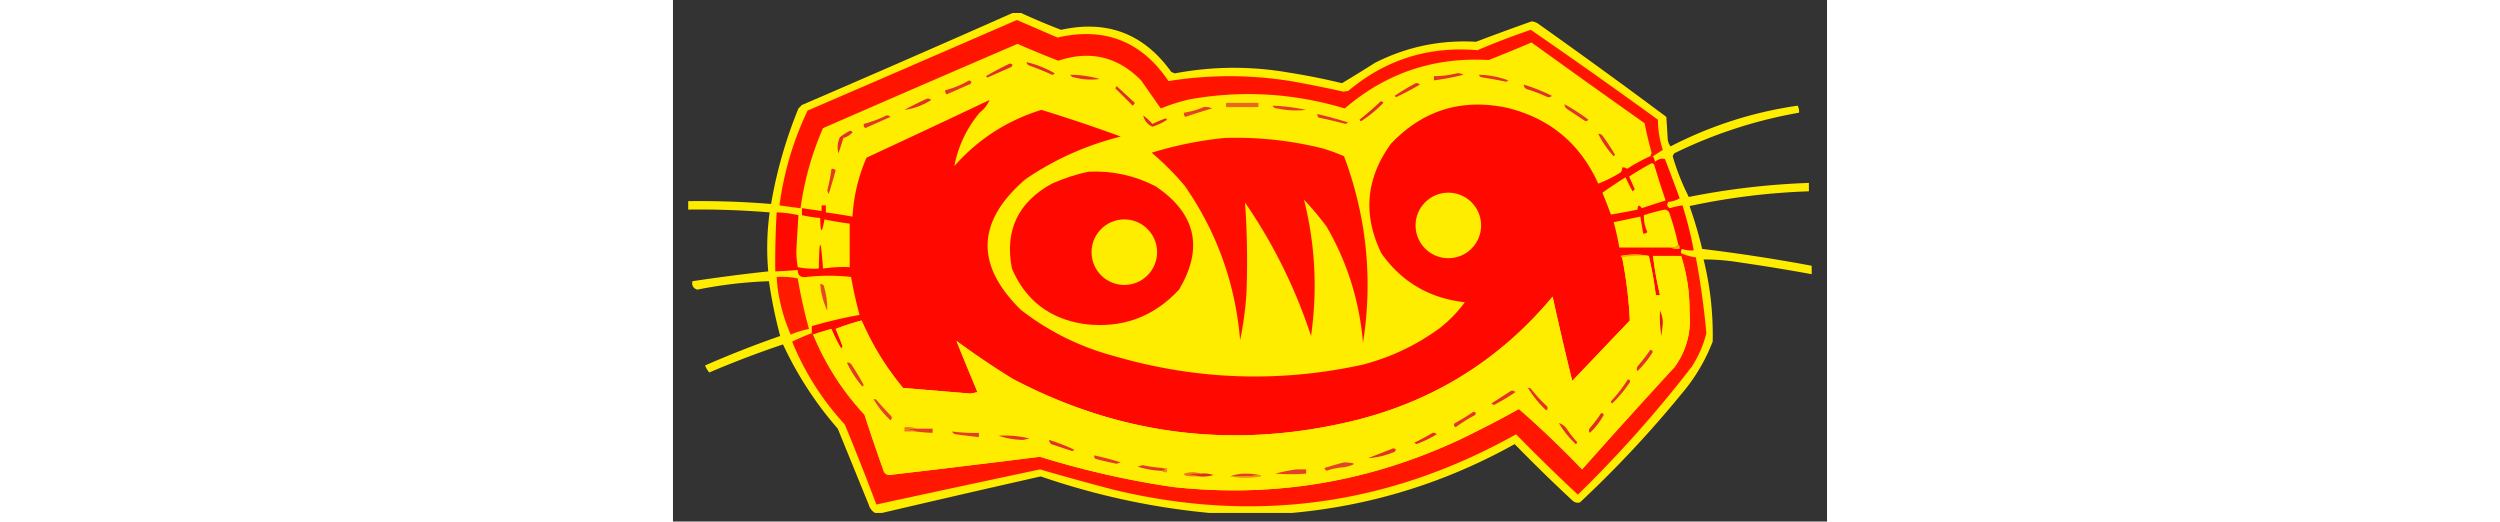 <?xml version="1.0" encoding="utf-8"?>
<svg viewBox="0 0 1438.091 649.879" version="1.1" xmlns="http://www.w3.org/2000/svg" x="0px" y="0px" height="300px" style="enable-background:new 0 0 1400 980;"><rect x="0" y="0" width="1438.091" height="649.879" fill="#333333" stroke="none"/><rect id="ee-background" x="0" y="0" style="fill: white; fill-opacity: 0; pointer-events: none;"/><path d="M 542.483 454.513" style="fill: rgb(255, 249, 195); fill-opacity: 1; stroke: rgb(0, 0, 0); stroke-opacity: 1; stroke-width: 0; paint-order: stroke;" transform="matrix(1, 0, 0, 1, 21.766, 5.442)"/><g transform="matrix(1, 0, 0, 1, -58.043, -233.987)"><path style="fill:#fff;fill-opacity:0;pointer-events:none" d="M0 0h1400v980H0z"/><path style="opacity:1" fill="#ffed00" d="M230.5-.5h6a482.126 482.126 0 0 0 28.5 12c32.848-7.221 59.014 2.779 78.5 30l2.5 1c27.12-5.105 54.287-5.272 81.5-.5a466.22 466.22 0 0 1 37.5 7.5A914.952 914.952 0 0 0 488.5 35c22.607-11.437 46.607-16.437 72-15A1935.019 1935.019 0 0 1 600 5.5a9.623 9.623 0 0 1 4.5 1.5A4704.371 4704.371 0 0 1 696 73.5l1 16c.216 1.884.883 3.55 2 5 28.675-14.778 58.842-24.444 90.5-29a9.107 9.107 0 0 1 1 5c-31.038 5.457-60.704 15.124-89 29l-1 2c2.977 10.116 6.81 19.782 11.5 29a533.417 533.417 0 0 1 85.5-10v6c-28.676.96-57.01 4.46-85 10.5 3.54 9.99 6.54 20.156 9 30.5a1223.026 1223.026 0 0 1 78 12v6a1419.637 1419.637 0 0 0-52-8.5 158.012 158.012 0 0 0-25-2 222.707 222.707 0 0 1 6.5 58.5c-5.279 13.599-12.612 25.932-22 37a795.102 795.102 0 0 1-72.5 77.5c-1.789.52-3.456.187-5-1a1186.336 1186.336 0 0 1-41.5-40.5c-49.441 27.538-102.275 43.871-158.5 49h-59c-40.895-3.886-80.895-12.553-120-26a14260.358 14260.358 0 0 0-113 26h-5c-2.196-1.354-3.696-3.354-4.5-6l-22-54c-15.814-18.152-28.814-38.152-39-60a704.278 704.278 0 0 0-52.5 20 18.95 18.95 0 0 1-3-5 743.095 743.095 0 0 1 53.5-21 329.724 329.724 0 0 1-8-39c-17.042.574-34.042 2.574-51 6-2.906-.883-4.073-2.883-3.5-6a1309.98 1309.98 0 0 1 54-7 186.014 186.014 0 0 1 1-42 606.658 606.658 0 0 0-58-2v-6a620.366 620.366 0 0 1 59 2 323.234 323.234 0 0 1 19.5-68l2.5-2.5a15489.929 15489.929 0 0 0 150-65.5z" transform="matrix(1.75 0 0 1.75 77.904 251.031)"/><path style="opacity:1" fill="#ff1400" d="M686.5 101.5h-2c.423-.765.757-1.598 1-2.5a299.54 299.54 0 0 1-5-21A10412.369 10412.369 0 0 1 600 20.5 1211.748 1211.748 0 0 1 569.5 33c-38.978-2.23-73.145 9.27-102.5 34.5-36.377-10.953-73.211-13.12-110.5-6.5a136.029 136.029 0 0 0-20.5 6.5 9392.054 9392.054 0 0 0-14-20c-16.605-16.9-36.272-21.567-59-14a784.393 784.393 0 0 1-29-12 25395.645 25395.645 0 0 0-138.5 60 213.434 213.434 0 0 0-16 57 461.53 461.53 0 0 1-15-2c3.144-23.592 9.81-46.092 20-67.5a41535.106 41535.106 0 0 0 149-64.5l29 12.5c33.501-7.725 59.835 2.608 79 31 28.955-4.646 57.955-4.646 87 0a932.146 932.146 0 0 1 37.5 7.5l3.5-.5c26.54-22.289 57.206-31.956 92-29a522.765 522.765 0 0 1 38-14.5 4645.441 4645.441 0 0 1 90.5 64c.043 7.39 1.21 14.557 3.5 21.5a790.065 790.065 0 0 0-7 4.5z" transform="matrix(1.75 0 0 1.75 77.904 251.031)"/><path style="opacity:1" fill="#e12e28" d="M228.5 35.5c2.049.206 2.383 1.04 1 2.5l-17 7.5-1-1a209.464 209.464 0 0 1 17-9z" transform="matrix(1.75 0 0 1.75 77.904 251.031)"/><path style="opacity:1" fill="#e12f28" d="M240.5 34.5a73.596 73.596 0 0 1 20 8c-.865 1.083-1.865 1.25-3 .5a205.837 205.837 0 0 0-15-6c-1.256-.417-1.923-1.25-2-2.5z" transform="matrix(1.75 0 0 1.75 77.904 251.031)"/><path style="opacity:1" fill="#e33726" d="M562.5 43.5c7.256.153 14.256 1.486 21 4l-1.5 1a284.732 284.732 0 0 0-16.5-3c-1.53-.14-2.53-.806-3-2z" transform="matrix(1.75 0 0 1.75 77.904 251.031)"/><path style="opacity:1" fill="#e33326" d="M271.5 43.5a78.542 78.542 0 0 1 21 3c-5.848.837-11.681.503-17.5-1-1.681-.108-2.848-.775-3.5-2z" transform="matrix(1.75 0 0 1.75 77.904 251.031)"/><path style="opacity:1" fill="#e23427" d="M546.5 42.5c1.788-.285 3.455.048 5 1a182.927 182.927 0 0 1-21 4v-3c5.551-.027 10.884-.694 16-2z" transform="matrix(1.75 0 0 1.75 77.904 251.031)"/><path style="opacity:1" fill="#e23328" d="M517.5 49.5c1.175-.219 2.175.114 3 1a206.175 206.175 0 0 1-17 9l-1-1a172.155 172.155 0 0 1 15-9z" transform="matrix(1.75 0 0 1.75 77.904 251.031)"/><path style="opacity:1" fill="#e23828" d="M199.5 47.5c1.733.508 2.066 1.341 1 2.5l-17 7.5c-.886-.825-1.219-1.825-1-3 6.066-1.538 11.733-3.872 17-7z" transform="matrix(1.75 0 0 1.75 77.904 251.031)"/><path style="opacity:1" fill="#e13128" d="M594.5 50.5a129.088 129.088 0 0 1 20 8c-1.223 1.114-2.556 1.28-4 .5a108.37 108.37 0 0 0-13-5c-1.926-.422-2.926-1.59-3-3.5z" transform="matrix(1.75 0 0 1.75 77.904 251.031)"/><path style="opacity:1" fill="#e12c28" d="M304.5 51.5c4.313 3.978 8.646 7.978 13 12a4.458 4.458 0 0 1-1.5 2L303.5 53c.556-.383.889-.883 1-1.5z" transform="matrix(1.75 0 0 1.75 77.904 251.031)"/><path style="opacity:1" fill="#ff0800" d="M684.5 101.5h2a28.208 28.208 0 0 1 1.5 4c2.168-1.955 4.502-2.621 7-2a1415.729 1415.729 0 0 1 10.5 28 19.883 19.883 0 0 1-8 2.5c-1.43 1.88-1.096 3.38 1 4.5a54.293 54.293 0 0 1 9-2 286.367 286.367 0 0 1 8 32c-2.948.277-5.781-.056-8.5-1a4.934 4.934 0 0 0-.5 3v2h-20a258.318 258.318 0 0 0 5 28h-3a258.613 258.613 0 0 0-5-28c-6.511-1.318-13.178-1.318-20 0 .124.607.457.94 1 1a306.568 306.568 0 0 1 5.5 45l-41 43a2412.504 2412.504 0 0 1-14-60c-38.512 46.197-87.345 76.031-146.5 89.5-83.253 19.011-162.586 8.677-238-31a592.929 592.929 0 0 1-40-27 2513.112 2513.112 0 0 0 15 36.5l-5 1-48-4c-12.104-14.528-21.937-30.528-29.5-48a154.58 154.58 0 0 0-18.5 6 285.438 285.438 0 0 1 5 12.5l-1 1.5a90.97 90.97 0 0 1-7-14 186.758 186.758 0 0 0-13 4c0-.667-.333-1-1-1v-5a320.974 320.974 0 0 1 34-8 301.799 301.799 0 0 1-6-27 141.5 141.5 0 0 0-32 0c-4.009.51-6.009-1.157-6-5-5.322.48-10.655.813-16 1a607.22 607.22 0 0 1 1-42 75.87 75.87 0 0 1 15.5 2 1887.246 1887.246 0 0 0-1.5 25.5 73.28 73.28 0 0 0 1 11.5 57.15 57.15 0 0 0 15 1c.34-22.628 1.34-22.628 3 0a96.187 96.187 0 0 1 19-1v-31a253.912 253.912 0 0 1-18-3c-1.822 10.502-2.822 10.169-3-1a110.334 110.334 0 0 1-13-2v-5l14 2v-4h3v5a562.88 562.88 0 0 1 19 3c.818-14.605 4.151-28.605 10-42a10490.244 10490.244 0 0 0 87.5-41c-1.407 3.445-3.741 6.445-7 9-9.265 11.194-15.265 23.86-18 38 16.918-19.127 37.584-32.46 62-40a1123.549 1123.549 0 0 1 56.5 19c-24.58 6.127-47.246 16.294-68 30.5-34.713 29.999-35.713 60.999-3 93 19.992 15.495 42.325 26.495 67 33 58.19 16.873 116.857 18.873 176 6 20.04-5.188 38.373-13.855 55-26a94.596 94.596 0 0 0 18-18.5c-25.264-2.867-45.098-14.533-59.5-35-13.263-27.444-10.929-53.444 7-78 22.673-23.778 50.173-32.278 82.5-25.5 30.425 7.423 52.092 25.423 65 54 5.466-2.066 10.8-4.733 16-8 .837-1.011 1.17-2.178 1-3.5 1.322-.17 2.489.163 3.5 1a131.877 131.877 0 0 1 16.5-9z" transform="matrix(1.75 0 0 1.75 77.904 251.031)"/><path style="opacity:1" fill="#eb671f" d="M382.5 63.5h23v3h-23v-3z" transform="matrix(1.75 0 0 1.75 77.904 251.031)"/><path style="opacity:1" fill="#e02a2a" d="M492.5 62.5c.876-.13 1.543.203 2 1a90.055 90.055 0 0 1-15 12.5c-.832.688-1.498.521-2-.5a208.311 208.311 0 0 0 15-13z" transform="matrix(1.75 0 0 1.75 77.904 251.031)"/><path style="opacity:1" fill="#e22f28" d="M169.5 60.5c1.175-.219 2.175.114 3 1-6.042 3.785-12.376 6.118-19 7a251.464 251.464 0 0 1 16-8z" transform="matrix(1.75 0 0 1.75 77.904 251.031)"/><path style="opacity:1" fill="#e44326" d="M366.5 66.5a9.864 9.864 0 0 1 6 1 413.417 413.417 0 0 0-19 6c-.886-.825-1.219-1.825-1-3 4.945-.733 9.612-2.066 14-4z" transform="matrix(1.75 0 0 1.75 77.904 251.031)"/><path style="opacity:1" fill="#e43d26" d="M415.5 65.5a134.661 134.661 0 0 1 24 3c-6.841.794-13.674.461-20.5-1-1.681-.108-2.848-.775-3.5-2z" transform="matrix(1.75 0 0 1.75 77.904 251.031)"/><path style="opacity:1" fill="#e23428" d="M623.5 64.5a136.335 136.335 0 0 1 17 11c-.865 1.083-1.865 1.25-3 .5l-12-8c-1.323-.816-1.989-1.983-2-3.5z" transform="matrix(1.75 0 0 1.75 77.904 251.031)"/><path style="opacity:1" fill="#e33527" d="M447.5 71.5a268.233 268.233 0 0 1 22 6l-2 1a392.56 392.56 0 0 0-19-4.5c-.752-.67-1.086-1.504-1-2.5z" transform="matrix(1.75 0 0 1.75 77.904 251.031)"/><path style="opacity:1" fill="#e02929" d="M323.5 72.5c2.353 1.601 4.52 3.601 6.5 6a120.461 120.461 0 0 1 9.5-4l1 1c-3.177 2.127-6.677 3.793-10.5 5-3.466-1.63-5.632-4.297-6.5-8z" transform="matrix(1.75 0 0 1.75 77.904 251.031)"/><path style="opacity:1" fill="#e23727" d="M140.5 72.5c1.175-.219 2.175.114 3 1l-18 8c-.886-.825-1.219-1.825-1-3a83.59 83.59 0 0 0 16-6z" transform="matrix(1.75 0 0 1.75 77.904 251.031)"/><path style="opacity:1" fill="#e23127" d="M114.5 83.5c.876-.13 1.543.203 2 1-1.745 1.959-3.911 3.292-6.5 4a340.622 340.622 0 0 1-3.5 11c-1.05-3.894-.717-7.727 1-11.5a37.238 37.238 0 0 1 7-4.5z" transform="matrix(1.75 0 0 1.75 77.904 251.031)"/><path style="opacity:1" fill="#e13228" d="M647.5 85.5c1.517.01 2.684.677 3.5 2a168.77 168.77 0 0 1 8.5 13l-1 1c-4.499-4.82-8.165-10.153-11-16z" transform="matrix(1.75 0 0 1.75 77.904 251.031)"/><path style="opacity:1" fill="#ff0e00" d="M381.5 88.5a254.074 254.074 0 0 1 70 7.5 134.143 134.143 0 0 1 15 5.5c16.107 43.135 20.607 87.468 13.5 133-2.446-29.668-11.113-57.335-26-83a216.061 216.061 0 0 0-16-19c7.991 31.894 9.658 64.227 5 97-11.173-34.012-26.84-65.679-47-95a596.6 596.6 0 0 1 1 65 248.459 248.459 0 0 1-4.5 33c-3.386-40.337-16.553-77.003-39.5-110-7.167-8.5-15-16.333-23.5-23.5 17.109-5.255 34.443-8.755 52-10.5z" transform="matrix(1.75 0 0 1.75 77.904 251.031)"/><path style="opacity:1" fill="#ffed00" d="M685.5 106.5c.997-.03 1.664.47 2 1.5a545.69 545.69 0 0 0 8 25 998.375 998.375 0 0 0-17 5.5c-1.867-2.729-2.867-2.396-3 1a369.77 369.77 0 0 1-19 3.5 441.995 441.995 0 0 0-6-15.5 292.911 292.911 0 0 1 16.5-11 94.478 94.478 0 0 0 5 10l1.5-1.5-4-9a198.512 198.512 0 0 1 16-9.5z" transform="matrix(1.75 0 0 1.75 77.904 251.031)"/><path style="opacity:1" fill="#fe0800" d="M284.5 112.5c16.954-.776 32.954 2.724 48 10.5 28.596 19.436 34.096 43.936 16.5 73.5-18.225 19.633-40.725 27.8-67.5 24.5-24.624-3.7-41.791-16.867-51.5-39.5-5.24-27.023 4.26-47.19 28.5-60.5 8.491-3.775 17.157-6.609 26-8.5z" transform="matrix(1.75 0 0 1.75 77.904 251.031)"/><path style="opacity:1" fill="#e33b27" d="M101.5 110.5c1.175-.219 2.175.114 3 1a398.738 398.738 0 0 1-5 17l-1-2.5a127.162 127.162 0 0 0 3-15.5z" transform="matrix(1.75 0 0 1.75 77.904 251.031)"/><path style="opacity:1" fill="#ffed00" d="M704.5 164.5c-1.418 1.808-3.418 2.475-6 2h-36a175.525 175.525 0 0 0-4-18c6.342-1.337 12.675-2.671 19-4l2 12c1.175.219 2.175-.114 3-1-1.798-3.85-2.631-7.85-2.5-12a123.977 123.977 0 0 1 15-4c1.326.255 2.326.922 3 2a196.931 196.931 0 0 1 6.5 23z" transform="matrix(1.75 0 0 1.75 77.904 251.031)"/><path style="opacity:1" fill="#feb300" d="M704.5 164.5c.904.709 1.237 1.709 1 3-2.559.302-4.893-.032-7-1 2.582.475 4.582-.192 6-2z" transform="matrix(1.75 0 0 1.75 77.904 251.031)"/><path style="opacity:1" fill="#ffa800" d="M683.5 172.5c-6.522-.323-12.855.01-19 1-.543-.06-.876-.393-1-1 6.822-1.318 13.489-1.318 20 0z" transform="matrix(1.75 0 0 1.75 77.904 251.031)"/><path style="opacity:1" fill="#ff1700" d="M706.5 170.5c3.262 1.545 6.762 2.545 10.5 3a581.979 581.979 0 0 1 7.5 54 77.182 77.182 0 0 1-10.5 24c-24.773 32.118-51.773 62.452-81 91a1336.46 1336.46 0 0 1-44-43c-90.253 50.568-185.753 63.734-286.5 39.5a2040.8 2040.8 0 0 1-52.5-14.5 29767.9 29767.9 0 0 0-116.5 25 1998.172 1998.172 0 0 0-22.5-57c-16.009-17.331-28.509-36.997-37.5-59a193.413 193.413 0 0 1 14-6c.667 0 1 .333 1 1 8.73 21.224 20.897 40.224 36.5 57a1482.854 1482.854 0 0 0 14 41c.839 1.124 2.006 1.791 3.5 2 35.859-4.184 71.692-8.517 107.5-13a625.517 625.517 0 0 0 94.5 21.5c71.541 7.891 139.874-3.442 205-34a810.855 810.855 0 0 0 41.5-21.5 682.278 682.278 0 0 1 45 43 5374.791 5374.791 0 0 1 66-73c8.375-11.803 11.875-24.97 10.5-39.5.106-13.526-1.894-26.692-6-39.5v-2z" transform="matrix(1.75 0 0 1.75 77.904 251.031)"/><path style="opacity:1" fill="#ffed00" d="M683.5 172.5a258.613 258.613 0 0 1 5 28h3a258.318 258.318 0 0 1-5-28h20c4.106 12.808 6.106 25.974 6 39.5 1.375 14.53-2.125 27.697-10.5 39.5a5374.791 5374.791 0 0 0-66 73 682.278 682.278 0 0 0-45-43 810.855 810.855 0 0 1-41.5 21.5c-65.126 30.558-133.459 41.891-205 34a625.517 625.517 0 0 1-94.5-21.5 12900.815 12900.815 0 0 1-107.5 13c-1.494-.209-2.661-.876-3.5-2a1482.854 1482.854 0 0 1-14-41c-15.603-16.776-27.77-35.776-36.5-57a186.758 186.758 0 0 1 13-4 90.97 90.97 0 0 0 7 14l1-1.5a285.438 285.438 0 0 0-5-12.5 154.58 154.58 0 0 1 18.5-6c7.563 17.472 17.396 33.472 29.5 48l48 4 5-1a2513.112 2513.112 0 0 1-15-36.5 592.929 592.929 0 0 0 40 27c75.414 39.677 154.747 50.011 238 31 59.155-13.469 107.988-43.303 146.5-89.5a2412.504 2412.504 0 0 0 14 60l41-43a306.568 306.568 0 0 0-5.5-45c6.145-.99 12.478-1.323 19-1z" transform="matrix(1.75 0 0 1.75 77.904 251.031)"/><path style="opacity:1" fill="#ff1a00" d="M62.5 187.5a57.15 57.15 0 0 1 15 1 351.465 351.465 0 0 0 8 36 63.73 63.73 0 0 0-13 4 119.616 119.616 0 0 1-7.5-23 100.523 100.523 0 0 1-2.5-18z" transform="matrix(1.75 0 0 1.75 77.904 251.031)"/><path style="opacity:1" fill="#e54a26" d="M93.5 192.5c.996-.086 1.83.248 2.5 1 1.84 6.013 2.673 12.013 2.5 18-2.803-6.007-4.47-12.34-5-19z" transform="matrix(1.75 0 0 1.75 77.904 251.031)"/><path style="opacity:1" fill="#e11826" d="M691.5 211.5c1.316 2.587 1.983 5.587 2 9l-1 9a81.883 81.883 0 0 1-1-18z" transform="matrix(1.75 0 0 1.75 77.904 251.031)"/><path style="opacity:1" fill="#e13129" d="M684.5 239.5c1.528.017 2.028.684 1.5 2a75.342 75.342 0 0 1-10.5 13c-.908-1.29-.741-2.623.5-4a130.837 130.837 0 0 0 8.5-11z" transform="matrix(1.75 0 0 1.75 77.904 251.031)"/><path style="opacity:1" fill="#e23928" d="M112.5 248.5c1.175-.219 2.175.114 3 1a169.27 169.27 0 0 1 9 15l-1 1a76.235 76.235 0 0 1-11-17z" transform="matrix(1.75 0 0 1.75 77.904 251.031)"/><path style="opacity:1" fill="#e13329" d="M668.5 260.5c1.528.017 2.028.684 1.5 2a90.04 90.04 0 0 1-12.5 15c-1.021-.502-1.188-1.168-.5-2 4.327-4.67 8.16-9.67 11.5-15z" transform="matrix(1.75 0 0 1.75 77.904 251.031)"/><path style="opacity:1" fill="#e23328" d="M585.5 268.5c1.175-.219 2.175.114 3 1a148.454 148.454 0 0 1-14 8.5c-1.135.749-2.135.583-3-.5 4.731-3.024 9.398-6.024 14-9z" transform="matrix(1.75 0 0 1.75 77.904 251.031)"/><path style="opacity:1" fill="#e23228" d="M597.5 266.5a2.428 2.428 0 0 1 2 .5 107.06 107.06 0 0 0 11.5 12.5c.749 1.135.583 2.135-.5 3-5.138-4.792-9.471-10.125-13-16z" transform="matrix(1.75 0 0 1.75 77.904 251.031)"/><path style="opacity:1" fill="#e44227" d="M131.5 274.5a2.428 2.428 0 0 1 2 .5 269.283 269.283 0 0 0 10.5 11.5c.749 1.135.583 2.135-.5 3-4.777-4.436-8.777-9.436-12-15z" transform="matrix(1.75 0 0 1.75 77.904 251.031)"/><path style="opacity:1" fill="#e23428" d="M558.5 283.5c2.049.206 2.383 1.039 1 2.5a93.983 93.983 0 0 0-13.5 8.5c-1.489-.924-1.656-1.924-.5-3a124.029 124.029 0 0 0 13-8z" transform="matrix(1.75 0 0 1.75 77.904 251.031)"/><path style="opacity:1" fill="#e02c29" d="M649.5 284.5c.876-.131 1.543.202 2 1a49.074 49.074 0 0 1-10 13c-.908-1.29-.741-2.623.5-4a89.598 89.598 0 0 0 7.5-10z" transform="matrix(1.75 0 0 1.75 77.904 251.031)"/><path style="opacity:1" fill="#e13028" d="M619.5 291.5c2.216.703 4.049 2.036 5.5 4a71.916 71.916 0 0 0 7 9c.688.832.521 1.498-.5 2-4.777-4.436-8.777-9.436-12-15z" transform="matrix(1.75 0 0 1.75 77.904 251.031)"/><path style="opacity:1" fill="#e33d27" d="M162.5 295.5h11v3a128.323 128.323 0 0 1-12-1c-2.131-.814-4.464-1.314-7-1.5a32.462 32.462 0 0 1 8-.5z" transform="matrix(1.75 0 0 1.75 77.904 251.031)"/><path style="opacity:1" fill="#ef7717" d="M162.5 295.5a32.462 32.462 0 0 0-8 .5c2.536.186 4.869.686 7 1.5h-8v-3c3.213-.31 6.213.023 9 1z" transform="matrix(1.75 0 0 1.75 77.904 251.031)"/><path style="opacity:1" fill="#e43d25" d="M187.5 297.5c6.297.82 12.631 1.153 19 1v3a463.894 463.894 0 0 1-16.5-2c-1.376-.184-2.209-.851-2.5-2z" transform="matrix(1.75 0 0 1.75 77.904 251.031)"/><path style="opacity:1" fill="#e23426" d="M220.5 300.5a75.52 75.52 0 0 1 22 2l-4.5 1c-6.262-.11-12.095-1.11-17.5-3z" transform="matrix(1.75 0 0 1.75 77.904 251.031)"/><path style="opacity:1" fill="#e12c28" d="M529.5 298.5c1.175-.219 2.175.114 3 1a80.78 80.78 0 0 1-14.5 7l-1.5-1a155.554 155.554 0 0 0 13-7z" transform="matrix(1.75 0 0 1.75 77.904 251.031)"/><path style="opacity:1" fill="#e23127" d="M256.5 303.5a146.936 146.936 0 0 1 18 7l-1.5 1-13.5-4.5c-1.926-.422-2.926-1.589-3-3.5z" transform="matrix(1.75 0 0 1.75 77.904 251.031)"/><path style="opacity:1" fill="#e23328" d="M501.5 309.5c2.049.206 2.383 1.039 1 2.5-6.253 2.649-12.586 4.149-19 4.5 6.09-2.358 12.09-4.692 18-7z" transform="matrix(1.75 0 0 1.75 77.904 251.031)"/><path style="opacity:1" fill="#e23928" d="M288.5 314.5a205.654 205.654 0 0 1 19 5l-3 1a244.417 244.417 0 0 1-15-3.5c-.752-.671-1.086-1.504-1-2.5z" transform="matrix(1.75 0 0 1.75 77.904 251.031)"/><path style="opacity:1" fill="#e34128" d="M466.5 319.5c9.144.289 9.144 1.456 0 3.5a43.43 43.43 0 0 0-12.5 2.5 4.457 4.457 0 0 1-1.5-2 312.363 312.363 0 0 1 14-4z" transform="matrix(1.75 0 0 1.75 77.904 251.031)"/><path style="opacity:1" fill="#e23828" d="M337.5 323.5c2.758 1.467 2.425 2.133-1 2a61.082 61.082 0 0 1-17-3l3.5-1c4.797.993 9.63 1.66 14.5 2z" transform="matrix(1.75 0 0 1.75 77.904 251.031)"/><path style="opacity:1" fill="#f28c13" d="M337.5 323.5h3v3c-1.599.268-2.932-.066-4-1 3.425.133 3.758-.533 1-2z" transform="matrix(1.75 0 0 1.75 77.904 251.031)"/><path style="opacity:1" fill="#e34127" d="M432.5 324.5h7v3c-7.37.562-14.703.562-22 0a126.679 126.679 0 0 1 15-3z" transform="matrix(1.75 0 0 1.75 77.904 251.031)"/><path style="opacity:1" fill="#ef781a" d="M364.5 327.5a50.464 50.464 0 0 0-10 .5c3.195.181 6.195.681 9 1.5a50.464 50.464 0 0 1-10-.5 3.647 3.647 0 0 1-1-1.5c4.149-1.309 8.149-1.309 12 0z" transform="matrix(1.75 0 0 1.75 77.904 251.031)"/><path style="opacity:1" fill="#e02828" d="M364.5 327.5a21.127 21.127 0 0 1 9 1 25.879 25.879 0 0 1-10 1c-2.805-.819-5.805-1.319-9-1.5a50.464 50.464 0 0 1 10-.5z" transform="matrix(1.75 0 0 1.75 77.904 251.031)"/><path style="opacity:1" fill="#e23b28" d="M406.5 328.5c-6.813.991-13.813 1.325-21 1 3.098-1.321 6.598-1.988 10.5-2 3.683.001 7.183.335 10.5 1z" transform="matrix(1.75 0 0 1.75 77.904 251.031)"/><path style="opacity:1" fill="#f28b13" d="M406.5 328.5c.543.06.876.393 1 1-7.49 1.319-14.823 1.319-22 0 7.187.325 14.187-.009 21-1z" transform="matrix(1.75 0 0 1.75 77.904 251.031)"/><g><path class="st0" d="M652 46c27.6 0 50 22.4 50 50s-22.4 50-50 50-50-22.4-50-50 22.4-50 50-50z" style="fill:#ffed00" transform="translate(87.777 469.795) scale(.817)"/></g><g><path class="st0" d="M652 46c27.6 0 50 22.4 50 50s-22.4 50-50 50-50-22.4-50-50 22.4-50 50-50z" style="fill:#ffed00" transform="translate(491.547 436.47) scale(.817)"/></g></g></svg>